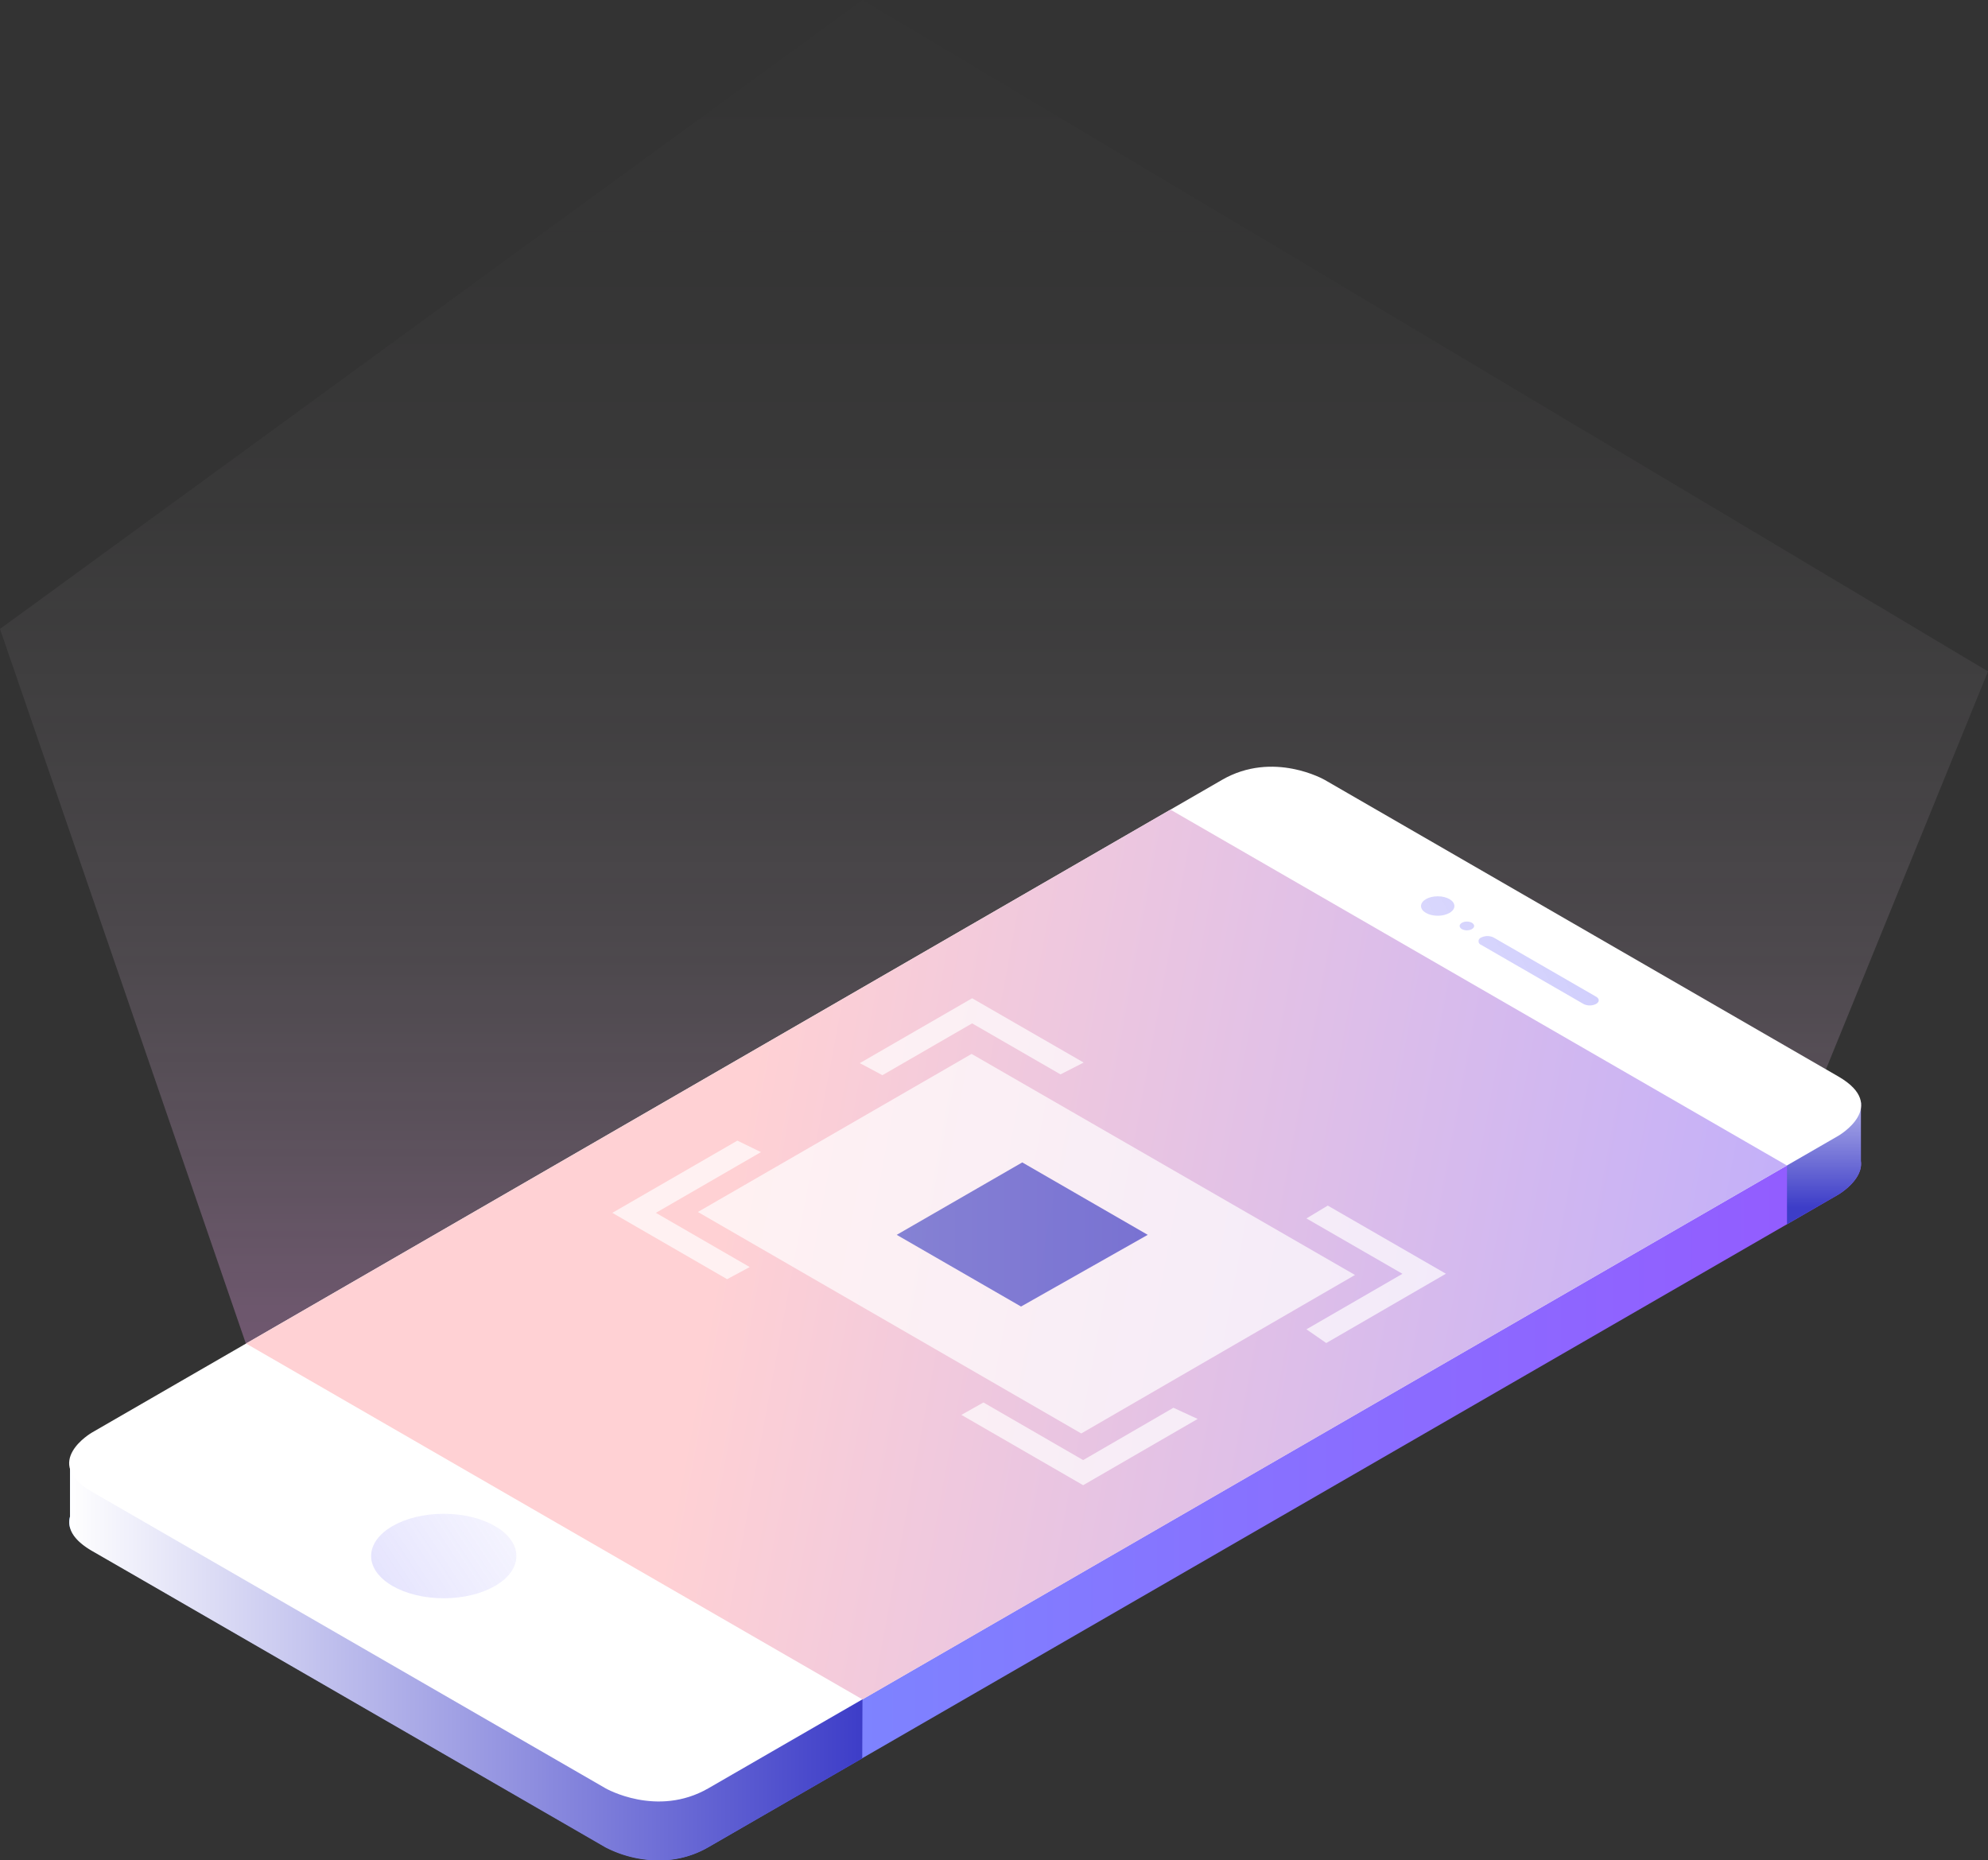 <svg xmlns="http://www.w3.org/2000/svg" xmlns:xlink="http://www.w3.org/1999/xlink" viewBox="0 0 273.95 256.33"><rect x="0" y="0" width="273.95" height="256.33" fill="#333333" stroke="none"/><defs><style>.cls-1,.cls-11,.cls-12,.cls-13{opacity:0.7;}.cls-1{fill:url(#Degradado_sin_nombre_313);}.cls-2{fill:url(#Degradado_sin_nombre_226);}.cls-3{fill:url(#Degradado_sin_nombre_6);}.cls-4{fill:url(#Degradado_sin_nombre_6-2);}.cls-11,.cls-5{fill:#fff;}.cls-6{fill:url(#Degradado_sin_nombre_230);}.cls-10,.cls-7,.cls-8,.cls-9{opacity:0.5;}.cls-7{fill:url(#Degradado_sin_nombre_231);}.cls-8{fill:url(#Degradado_sin_nombre_231-2);}.cls-9{fill:url(#Degradado_sin_nombre_231-3);}.cls-10{fill:url(#Degradado_sin_nombre_231-4);}.cls-12{fill:url(#Degradado_sin_nombre_70);}</style><linearGradient id="Degradado_sin_nombre_313" x1="136.98" y1="-36.88" x2="136.98" y2="225.78" gradientUnits="userSpaceOnUse"><stop offset="0" stop-color="#fff" stop-opacity="0"/><stop offset="0.24" stop-color="#fffdff" stop-opacity="0.01"/><stop offset="0.4" stop-color="#fff7ff" stop-opacity="0.04"/><stop offset="0.52" stop-color="#ffecff" stop-opacity="0.1"/><stop offset="0.64" stop-color="#ffdcff" stop-opacity="0.18"/><stop offset="0.74" stop-color="#ffc8ff" stop-opacity="0.29"/><stop offset="0.84" stop-color="#ffafff" stop-opacity="0.42"/><stop offset="0.93" stop-color="#ff92ff" stop-opacity="0.57"/><stop offset="1" stop-color="#ff78ff" stop-opacity="0.7"/></linearGradient><linearGradient id="Degradado_sin_nombre_226" x1="9.54" y1="185.04" x2="256.46" y2="185.04" gradientUnits="userSpaceOnUse"><stop offset="0" stop-color="#6aa7ff"/><stop offset="0.65" stop-color="#8772ff"/><stop offset="1" stop-color="#945aff"/></linearGradient><linearGradient id="Degradado_sin_nombre_6" x1="9.54" y1="220.23" x2="118.85" y2="220.23" gradientUnits="userSpaceOnUse"><stop offset="0" stop-color="#fff"/><stop offset="1" stop-color="#3d3dc8"/></linearGradient><linearGradient id="Degradado_sin_nombre_6-2" x1="251.36" y1="141.9" x2="251.36" y2="166.35" xlink:href="#Degradado_sin_nombre_6"/><linearGradient id="Degradado_sin_nombre_230" x1="58.82" y1="157.83" x2="264.9" y2="195.99" gradientUnits="userSpaceOnUse"><stop offset="0.2" stop-color="#ffd1d4"/><stop offset="1" stop-color="#b9aaff"/></linearGradient><linearGradient id="Degradado_sin_nombre_231" x1="96.72" y1="190.87" x2="22.72" y2="239.87" gradientUnits="userSpaceOnUse"><stop offset="0" stop-color="#fff" stop-opacity="0"/><stop offset="1" stop-color="#6860f7"/></linearGradient><linearGradient id="Degradado_sin_nombre_231-2" x1="50.18" y1="208.55" x2="255.18" y2="92.56" xlink:href="#Degradado_sin_nombre_231"/><linearGradient id="Degradado_sin_nombre_231-3" x1="52.33" y1="212.34" x2="257.33" y2="96.35" xlink:href="#Degradado_sin_nombre_231"/><linearGradient id="Degradado_sin_nombre_231-4" x1="57.38" y1="221.28" x2="262.38" y2="105.28" xlink:href="#Degradado_sin_nombre_231"/><linearGradient id="Degradado_sin_nombre_70" x1="123.57" y1="170.11" x2="158.16" y2="170.11" gradientUnits="userSpaceOnUse"><stop offset="0" stop-color="#5353c6"/><stop offset="1" stop-color="#433dc4"/></linearGradient></defs><title>sas</title><g id="Capa_2" data-name="Capa 2"><g id="OBJECTS"><polygon class="cls-1" points="0 86.67 33.88 185.14 118.81 234.18 246.22 160.61 273.95 92.52 118.85 0 0 86.67"/><path class="cls-2" d="M9.65,210.49a2.84,2.84,0,0,1,0-1.53v-8.09l16.82-3.34,141.92-82c7.07-4.09,14.16,0,14.16,0l65.72,38,8.16-1.61V160c.36,2.6-3.1,4.61-3.1,4.61L97.61,254.53a13.47,13.47,0,0,1-6.48,1.8h0a16.19,16.19,0,0,1-7.67-1.8l-63.7-36.79-7.08-4.08c-1.88-1.09-2.74-2.17-3-3.17Z"/><path class="cls-3" d="M118.85,234.18,49.67,184.13l-23.2,13.4L9.65,200.87V209a2.84,2.84,0,0,0,0,1.53h0c.28,1,1.14,2.08,3,3.17l7.08,4.08,63.7,36.79a16.19,16.19,0,0,0,7.67,1.8h0a13.47,13.47,0,0,0,6.48-1.8l21.24-12.26Z"/><path class="cls-4" d="M253.33,164.61s3.46-2,3.1-4.61v-8.1l-8.16,1.62-1.17-.68-.85,7.77v8.09Z"/><path class="cls-5" d="M19.75,209.65l63.7,36.78s7.08,4.08,14.16,0l155.72-89.92s7.07-4.08,0-8.17l-70.78-40.87s-7.09-4.09-14.16,0L12.68,197.4s-7.09,4.08,0,8.17Z"/><polygon class="cls-6" points="33.91 185.14 161.29 111.57 246.25 160.61 118.85 234.18 33.91 185.14"/><ellipse class="cls-7" cx="61.15" cy="214.42" rx="10.01" ry="5.82"/><ellipse class="cls-8" cx="198.12" cy="124.85" rx="2.3" ry="1.34"/><path class="cls-9" d="M203.14,127.6c0,.33-.46.6-1,.6s-1-.27-1-.6.46-.61,1-.61S203.14,127.26,203.14,127.6Z"/><path class="cls-10" d="M219.94,137.34c.49.28.49.73,0,1a1.91,1.91,0,0,1-1.74,0l-14.1-8.14a.53.53,0,0,1,0-1,1.91,1.91,0,0,1,1.74,0Z"/><polygon class="cls-11" points="186.72 175.69 133.89 145.23 96.17 167.01 149 197.53 186.72 175.69"/><polygon class="cls-12" points="123.57 170.16 140.7 180.04 158.16 170.16 140.87 160.18 123.57 170.16"/><g class="cls-13"><polygon class="cls-5" points="100.2 176.27 84.38 167.13 101.61 157.18 104.86 158.76 90.38 167.13 103.31 174.6 100.2 176.27"/></g><g class="cls-13"><polygon class="cls-5" points="121.6 148.16 118.48 146.5 133.96 137.56 149.33 146.42 146.14 148.05 133.96 141.02 121.6 148.16"/></g><g class="cls-13"><polygon class="cls-5" points="182.76 185.07 180.03 183.18 193.26 175.53 180.03 167.9 182.97 166.13 199.25 175.52 182.76 185.07"/></g><g class="cls-13"><polygon class="cls-5" points="149.26 204.66 132.48 194.97 135.52 193.26 149.26 201.2 161.7 193.99 165.04 195.53 149.26 204.66"/></g></g></g></svg>